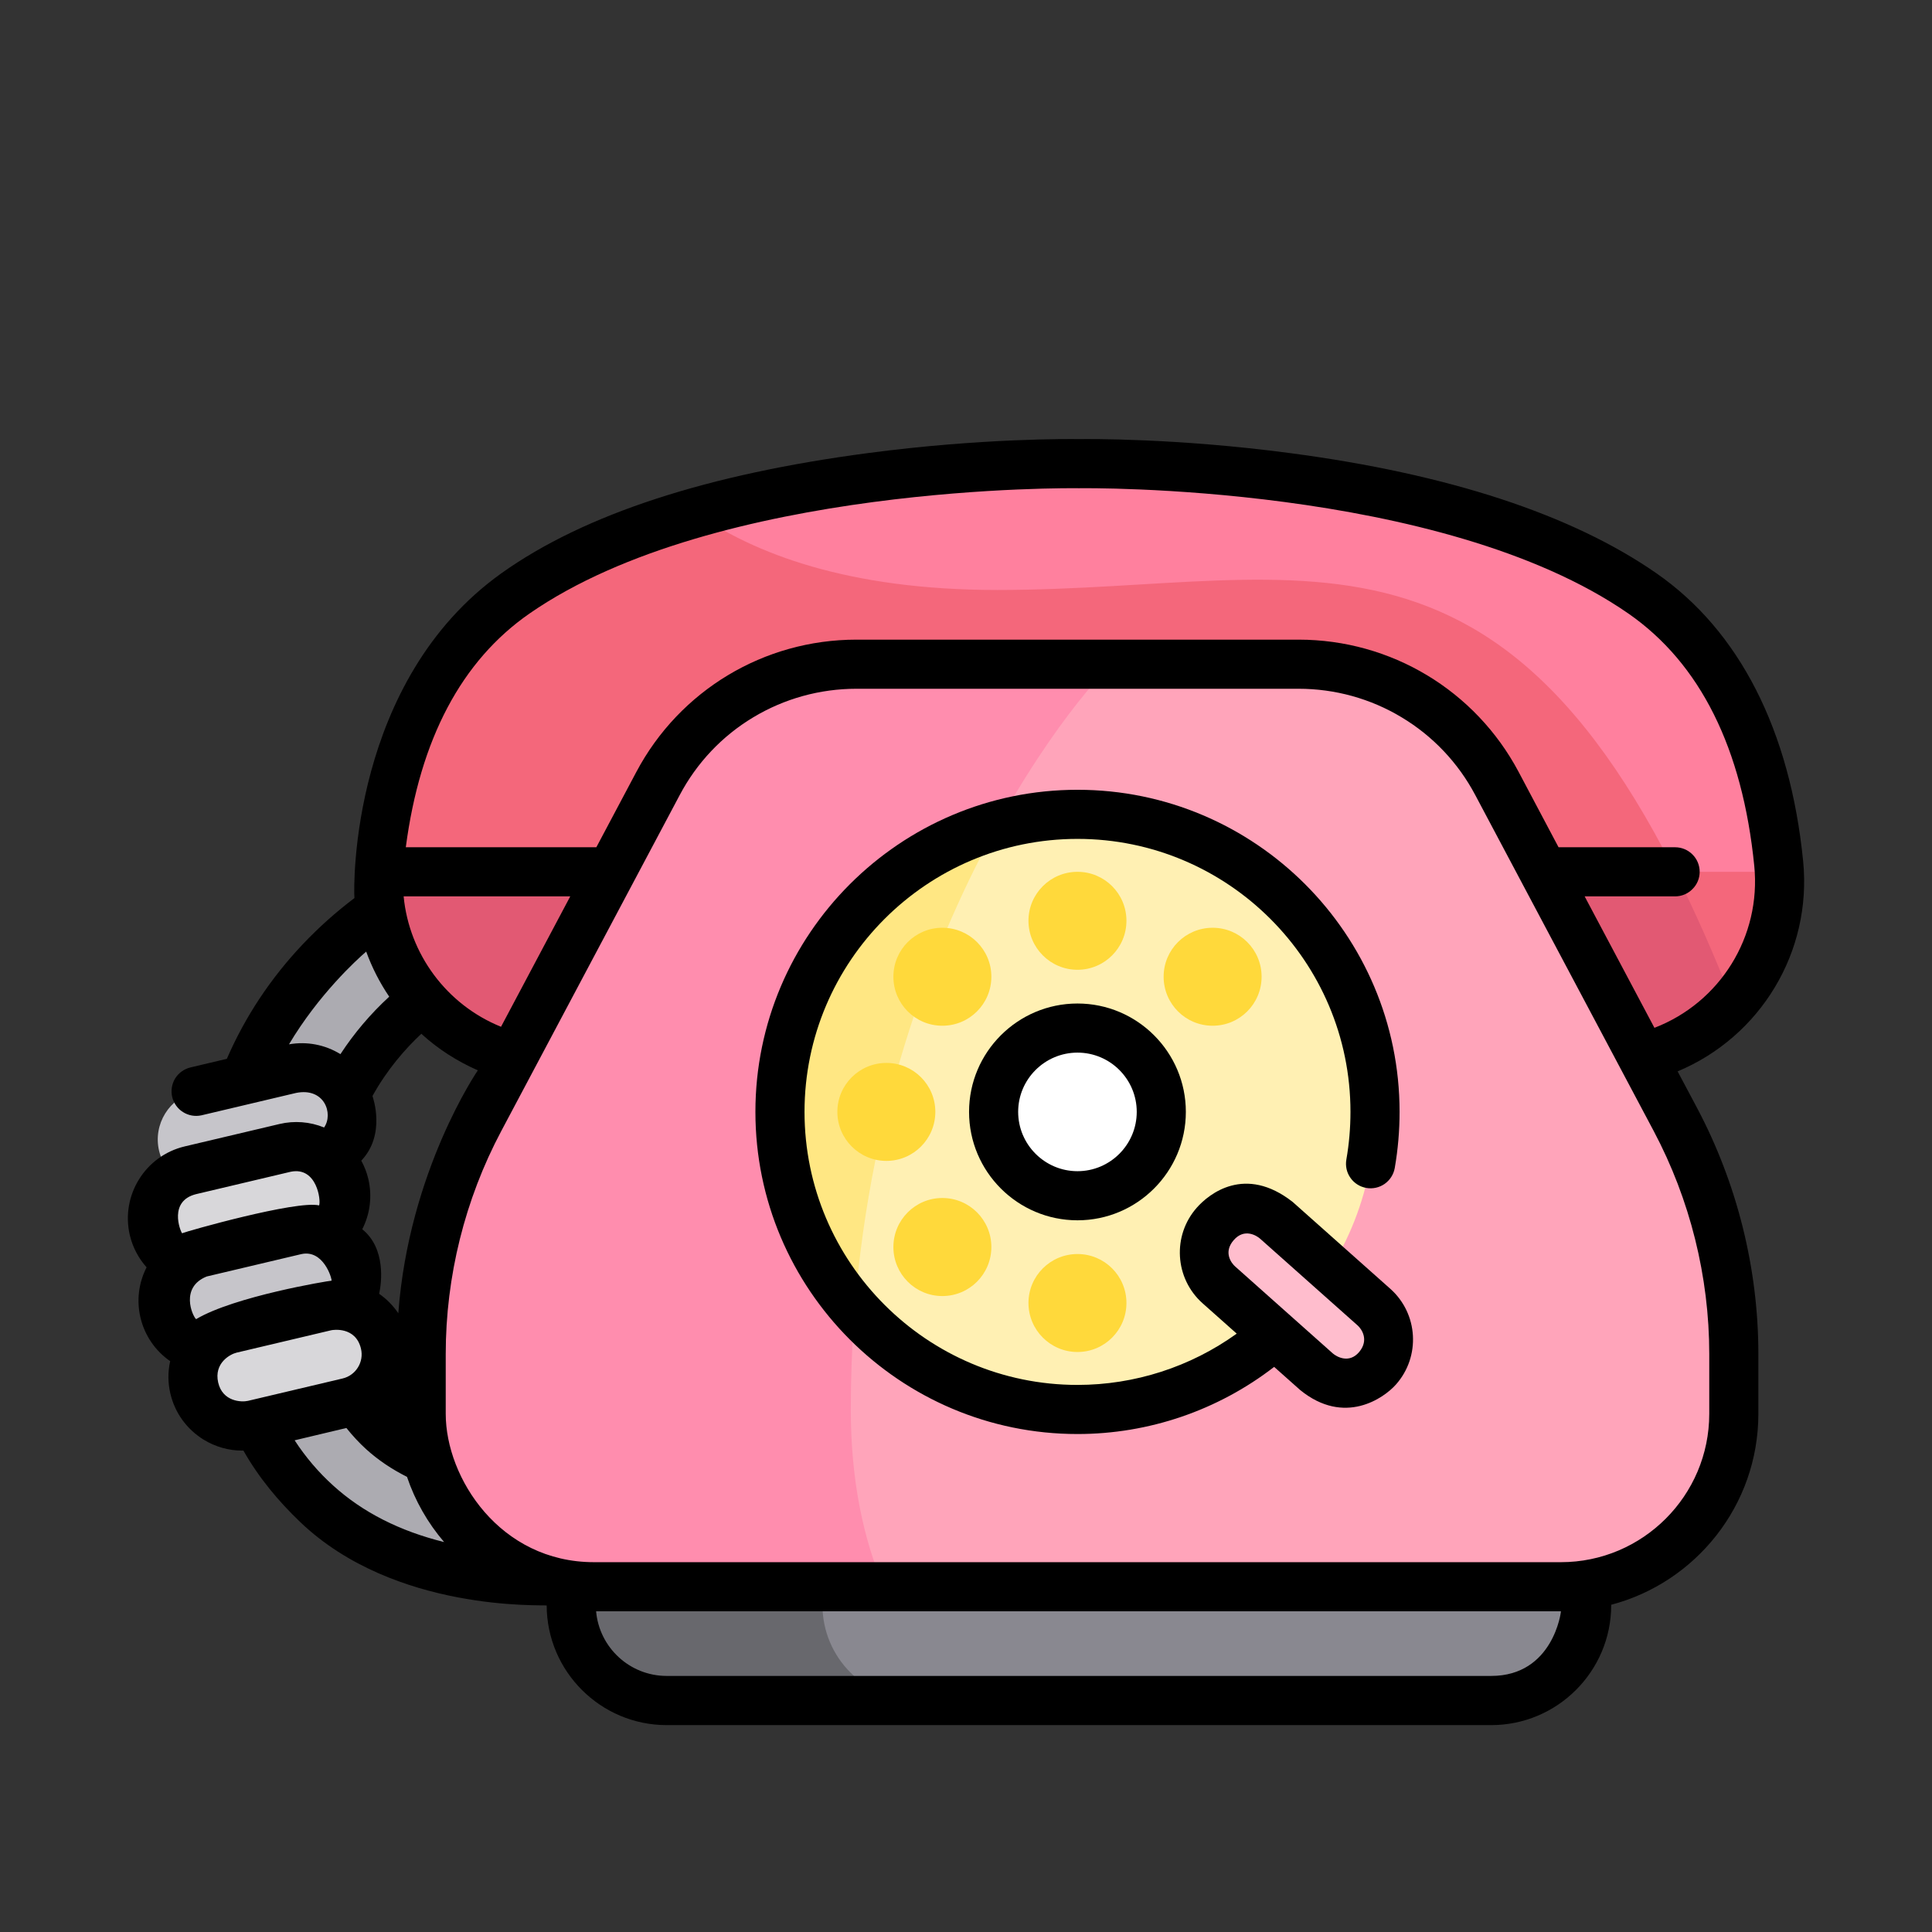 <svg width="24" height="24" viewBox="0 0 24 24" fill="none" xmlns="http://www.w3.org/2000/svg">
<rect x="0" y="0" width="24" height="24" fill="#333333" stroke="none"/>
<path d="M6.764 19.601C5.559 19.601 4.61 19.293 3.935 18.681C3.111 17.936 2.71 16.796 2.71 15.196C2.71 13.944 3.15 12.817 3.984 11.938C4.602 11.286 5.214 10.999 5.282 10.969L5.787 12.08C5.711 12.115 3.93 12.968 3.93 15.196C3.93 16.431 4.199 17.275 4.753 17.777C5.306 18.277 6.212 18.468 7.447 18.345L6.764 19.601Z" fill="#ACABB1"/>
<path d="M20.403 7.372C17.965 5.679 13.403 5.76 13.403 5.76C13.403 5.76 8.841 5.679 6.403 7.372C5.248 8.174 4.83 9.525 4.711 10.725C4.578 12.053 5.626 13.204 6.96 13.204H19.846C21.18 13.204 22.228 12.053 22.096 10.725C21.976 9.525 21.558 8.174 20.403 7.372Z" fill="#FF809E"/>
<path d="M12.389 7.329C10.523 7.329 9.362 6.871 8.644 6.372C7.831 6.605 7.044 6.927 6.403 7.372C5.248 8.174 4.83 9.525 4.711 10.725C4.578 12.053 5.626 13.204 6.96 13.204H19.846C20.517 13.204 21.116 12.912 21.528 12.454C18.959 5.921 16.33 7.329 12.389 7.329Z" fill="#F4677B"/>
<path d="M6.96 13.204H19.845C21.145 13.204 22.172 12.113 22.103 10.83H4.702C4.633 12.113 5.66 13.204 6.96 13.204Z" fill="#F4677B"/>
<path d="M20.808 10.83H4.702C4.633 12.113 5.66 13.204 6.96 13.204H19.845C20.517 13.204 21.115 12.912 21.527 12.453C21.289 11.846 21.049 11.307 20.808 10.83Z" fill="#E25973"/>
<path d="M18.524 21.124H8.282C7.627 21.124 7.096 20.593 7.096 19.939V18.585H19.71V19.939C19.71 20.593 19.179 21.124 18.524 21.124Z" fill="#898890"/>
<path d="M10.217 19.939V18.585H7.096V19.939C7.096 20.593 7.627 21.124 8.282 21.124H11.403C10.748 21.124 10.217 20.593 10.217 19.939Z" fill="#68686D"/>
<path d="M16.132 8.251H10.638C10.132 8.251 9.635 8.389 9.201 8.65C8.767 8.911 8.412 9.285 8.174 9.733L5.958 13.908C5.481 14.804 5.232 15.804 5.232 16.82V17.563C5.232 18.749 6.194 19.711 7.38 19.711H19.39C20.576 19.711 21.538 18.749 21.538 17.563V16.82C21.538 15.804 21.289 14.804 20.812 13.908L18.596 9.733C18.358 9.285 18.003 8.911 17.569 8.65C17.135 8.389 16.638 8.251 16.132 8.251Z" fill="#FFA4BA"/>
<path d="M8.174 9.733L5.958 13.908C5.481 14.804 5.232 15.804 5.232 16.82V17.563C5.232 18.749 6.194 19.711 7.38 19.711H10.978C10.72 19.103 10.569 18.377 10.569 17.509C10.569 11.661 13.724 8.251 13.828 8.251H10.638C10.132 8.251 9.635 8.389 9.201 8.65C8.767 8.911 8.412 9.285 8.174 9.733Z" fill="#FF8DAE"/>
<path d="M13.385 17.509C15.427 17.509 17.081 15.854 17.081 13.812C17.081 11.771 15.427 10.116 13.385 10.116C11.344 10.116 9.689 11.771 9.689 13.812C9.689 15.854 11.344 17.509 13.385 17.509Z" fill="#FFF0B3"/>
<path d="M9.689 13.812C9.689 14.752 10.04 15.61 10.617 16.262C10.821 13.659 11.633 11.621 12.39 10.252C10.832 10.687 9.689 12.116 9.689 13.812Z" fill="#FFE783"/>
<path d="M13.385 12.047C13.721 12.047 13.993 11.774 13.993 11.438C13.993 11.102 13.721 10.83 13.385 10.83C13.049 10.83 12.776 11.102 12.776 11.438C12.776 11.774 13.049 12.047 13.385 12.047Z" fill="#FFD93B"/>
<path d="M13.385 16.795C13.721 16.795 13.993 16.522 13.993 16.186C13.993 15.85 13.721 15.578 13.385 15.578C13.049 15.578 12.776 15.85 12.776 16.186C12.776 16.522 13.049 16.795 13.385 16.795Z" fill="#FFD93B"/>
<path d="M11.706 12.742C12.043 12.742 12.315 12.47 12.315 12.133C12.315 11.797 12.043 11.525 11.706 11.525C11.37 11.525 11.098 11.797 11.098 12.133C11.098 12.47 11.37 12.742 11.706 12.742Z" fill="#FFD93B"/>
<path d="M11.011 14.421C11.347 14.421 11.619 14.148 11.619 13.812C11.619 13.476 11.347 13.204 11.011 13.204C10.675 13.204 10.402 13.476 10.402 13.812C10.402 14.148 10.675 14.421 11.011 14.421Z" fill="#FFD93B"/>
<path d="M11.706 16.1C12.043 16.1 12.315 15.827 12.315 15.491C12.315 15.155 12.043 14.882 11.706 14.882C11.37 14.882 11.098 15.155 11.098 15.491C11.098 15.827 11.37 16.1 11.706 16.1Z" fill="#FFD93B"/>
<path d="M15.064 12.742C15.4 12.742 15.672 12.47 15.672 12.133C15.672 11.797 15.4 11.525 15.064 11.525C14.727 11.525 14.455 11.797 14.455 12.133C14.455 12.47 14.727 12.742 15.064 12.742Z" fill="#FFD93B"/>
<path d="M17.112 16.996C16.916 17.217 16.575 17.237 16.354 17.041L15.141 15.961C14.92 15.765 14.9 15.424 15.097 15.203C15.293 14.982 15.634 14.962 15.855 15.159L17.068 16.238C17.289 16.434 17.309 16.776 17.112 16.996Z" fill="#FFBDCD"/>
<path d="M13.385 14.854C13.96 14.854 14.426 14.388 14.426 13.812C14.426 13.237 13.96 12.771 13.385 12.771C12.81 12.771 12.343 13.237 12.343 13.812C12.343 14.388 12.81 14.854 13.385 14.854Z" fill="white"/>
<path d="M3.889 14.473L2.713 14.751C2.385 14.828 2.054 14.623 1.976 14.295C1.899 13.967 2.103 13.636 2.431 13.558L3.607 13.28C3.935 13.203 4.266 13.407 4.344 13.735C4.421 14.063 4.217 14.395 3.889 14.473Z" fill="#C6C5CA"/>
<path d="M3.823 15.452L2.647 15.73C2.319 15.807 1.988 15.603 1.91 15.275C1.833 14.947 2.037 14.615 2.365 14.537L3.541 14.26C3.869 14.182 4.2 14.387 4.278 14.715C4.355 15.043 4.151 15.374 3.823 15.452Z" fill="#D8D7DA"/>
<path d="M3.955 16.475L2.78 16.753C2.452 16.831 2.12 16.626 2.042 16.298C1.965 15.97 2.17 15.638 2.498 15.56L3.673 15.283C4.001 15.205 4.332 15.41 4.41 15.738C4.488 16.066 4.283 16.397 3.955 16.475Z" fill="#C6C5CA"/>
<path d="M4.326 17.42L3.151 17.698C2.823 17.776 2.491 17.571 2.413 17.243C2.336 16.915 2.541 16.583 2.869 16.506L4.044 16.228C4.372 16.15 4.704 16.355 4.781 16.683C4.859 17.011 4.654 17.343 4.326 17.42Z" fill="#D8D7DA"/>
<path d="M20.84 13.309C21.868 12.879 22.512 11.826 22.399 10.695C22.237 9.072 21.607 7.836 20.576 7.121C19.525 6.391 17.995 5.889 16.029 5.629C14.613 5.441 13.5 5.453 13.403 5.455C13.306 5.453 12.193 5.441 10.777 5.629C8.811 5.889 7.271 6.378 6.229 7.121C4.358 8.457 4.39 11.005 4.403 11.156C4.174 11.329 3.96 11.52 3.763 11.728C3.362 12.151 3.045 12.63 2.818 13.153L2.362 13.261C2.284 13.281 2.217 13.33 2.175 13.398C2.134 13.467 2.121 13.549 2.139 13.627C2.158 13.705 2.206 13.773 2.274 13.815C2.342 13.858 2.424 13.872 2.502 13.855L3.677 13.577C4.031 13.505 4.145 13.836 4.026 14.006C3.85 13.934 3.656 13.919 3.471 13.963L2.295 14.241C1.803 14.357 1.497 14.852 1.613 15.345C1.648 15.493 1.72 15.63 1.821 15.743C1.722 15.937 1.695 16.155 1.745 16.368C1.797 16.588 1.928 16.78 2.114 16.909C2.084 17.043 2.085 17.181 2.117 17.314C2.173 17.551 2.319 17.753 2.528 17.883C2.675 17.973 2.841 18.02 3.009 18.02C3.014 18.02 3.019 18.02 3.024 18.02C3.215 18.357 3.458 18.648 3.73 18.908C4.905 20.03 6.742 19.932 6.791 19.944C6.794 20.764 7.462 21.43 8.282 21.43H18.524C19.346 21.43 20.015 20.761 20.015 19.939V19.935C21.065 19.658 21.843 18.7 21.843 17.563V16.82C21.843 15.758 21.579 14.702 21.082 13.764L20.84 13.309ZM6.577 7.622C8.905 6.006 13.353 6.064 13.398 6.065L13.403 6.065L13.408 6.065C13.453 6.064 17.898 6.005 20.229 7.622C21.12 8.241 21.646 9.295 21.792 10.755C21.88 11.635 21.366 12.455 20.552 12.768L19.685 11.135H20.809C20.89 11.135 20.967 11.103 21.024 11.045C21.082 10.988 21.114 10.911 21.114 10.83C21.114 10.749 21.082 10.671 21.024 10.614C20.967 10.557 20.89 10.525 20.809 10.525H19.361L18.865 9.589C18.327 8.576 17.279 7.946 16.132 7.946H10.638C9.49 7.946 8.443 8.576 7.905 9.589L7.408 10.525H5.041C5.217 9.184 5.733 8.208 6.577 7.622ZM2.568 15.857L3.743 15.579C4.015 15.519 4.123 15.876 4.119 15.909C4.071 15.912 2.912 16.104 2.436 16.387C2.389 16.346 2.234 15.991 2.568 15.857ZM4.948 16.314C4.884 16.219 4.803 16.137 4.71 16.072C4.739 15.94 4.797 15.51 4.5 15.27C4.599 15.077 4.625 14.855 4.575 14.644C4.556 14.565 4.527 14.489 4.488 14.418C4.797 14.093 4.632 13.632 4.627 13.615C4.81 13.284 5.035 13.028 5.234 12.842C5.441 13.031 5.679 13.184 5.936 13.296C5.936 13.296 5.079 14.543 4.948 16.314ZM6.224 12.755C5.547 12.481 5.083 11.851 5.014 11.135H7.084L6.224 12.755ZM3.59 12.973C3.958 12.355 4.429 11.924 4.549 11.821C4.621 12.019 4.717 12.207 4.835 12.381C4.601 12.596 4.399 12.835 4.229 13.095C4.038 12.977 3.811 12.934 3.59 12.973ZM2.436 14.834L3.611 14.556C3.937 14.489 3.989 14.914 3.964 14.974C3.684 14.908 2.315 15.296 2.262 15.32C2.236 15.286 2.094 14.919 2.436 14.834ZM2.71 17.173C2.656 16.931 2.86 16.822 2.939 16.803L4.114 16.525C4.138 16.519 4.418 16.477 4.484 16.753C4.524 16.918 4.421 17.085 4.256 17.124L3.08 17.402C3.001 17.42 2.765 17.414 2.71 17.173ZM3.66 17.892L4.303 17.739C4.379 17.834 4.461 17.923 4.549 18.003C4.696 18.136 4.866 18.251 5.056 18.346C5.156 18.643 5.313 18.918 5.517 19.156C4.967 19.02 4.506 18.787 4.14 18.455C3.958 18.291 3.797 18.102 3.66 17.892ZM18.524 20.819H8.282C7.822 20.819 7.444 20.465 7.405 20.016H19.39C19.394 20.016 19.296 20.819 18.524 20.819ZM21.233 17.563C21.233 18.579 20.406 19.406 19.39 19.406H7.379C6.21 19.406 5.537 18.359 5.537 17.563V16.82C5.537 15.858 5.775 14.9 6.227 14.05L8.444 9.876C8.655 9.477 8.97 9.143 9.357 8.911C9.744 8.678 10.187 8.556 10.638 8.556H16.132C16.583 8.556 17.026 8.678 17.412 8.911C17.799 9.143 18.115 9.477 18.326 9.876L18.909 10.974L18.91 10.976L20.543 14.05C20.994 14.9 21.233 15.858 21.233 16.82V17.563H21.233Z" fill="black"/>
<path d="M17.271 16.01L16.058 14.931C15.466 14.467 15.018 14.832 14.869 15C14.56 15.347 14.592 15.88 14.938 16.189L15.363 16.567C14.787 16.981 14.095 17.204 13.385 17.204C11.515 17.204 9.994 15.682 9.994 13.812C9.994 11.942 11.515 10.421 13.385 10.421C15.255 10.421 16.776 11.942 16.776 13.812C16.776 14.011 16.759 14.21 16.725 14.404C16.711 14.484 16.729 14.566 16.776 14.632C16.822 14.698 16.893 14.743 16.973 14.757C17.052 14.771 17.134 14.753 17.2 14.707C17.267 14.66 17.312 14.589 17.326 14.51C17.366 14.28 17.386 14.046 17.386 13.812C17.386 11.606 15.591 9.811 13.385 9.811C11.179 9.811 9.384 11.606 9.384 13.812C9.384 16.019 11.179 17.814 13.385 17.814C14.269 17.814 15.128 17.521 15.828 16.98L16.152 17.268C16.703 17.716 17.192 17.367 17.341 17.199C17.649 16.852 17.618 16.319 17.271 16.01ZM16.885 16.794C16.759 16.944 16.603 16.853 16.557 16.813L15.344 15.733C15.298 15.693 15.193 15.558 15.325 15.406C15.457 15.253 15.61 15.349 15.653 15.387L16.866 16.466C16.912 16.507 17.01 16.643 16.885 16.794Z" fill="black"/>
<path d="M12.038 13.812C12.038 14.555 12.642 15.159 13.385 15.159C14.127 15.159 14.731 14.555 14.731 13.812C14.731 13.07 14.127 12.466 13.385 12.466C12.642 12.466 12.038 13.07 12.038 13.812ZM14.121 13.812C14.121 14.218 13.791 14.549 13.385 14.549C12.979 14.549 12.648 14.218 12.648 13.812C12.648 13.406 12.979 13.076 13.385 13.076C13.791 13.076 14.121 13.406 14.121 13.812Z" fill="black"/>
</svg>
